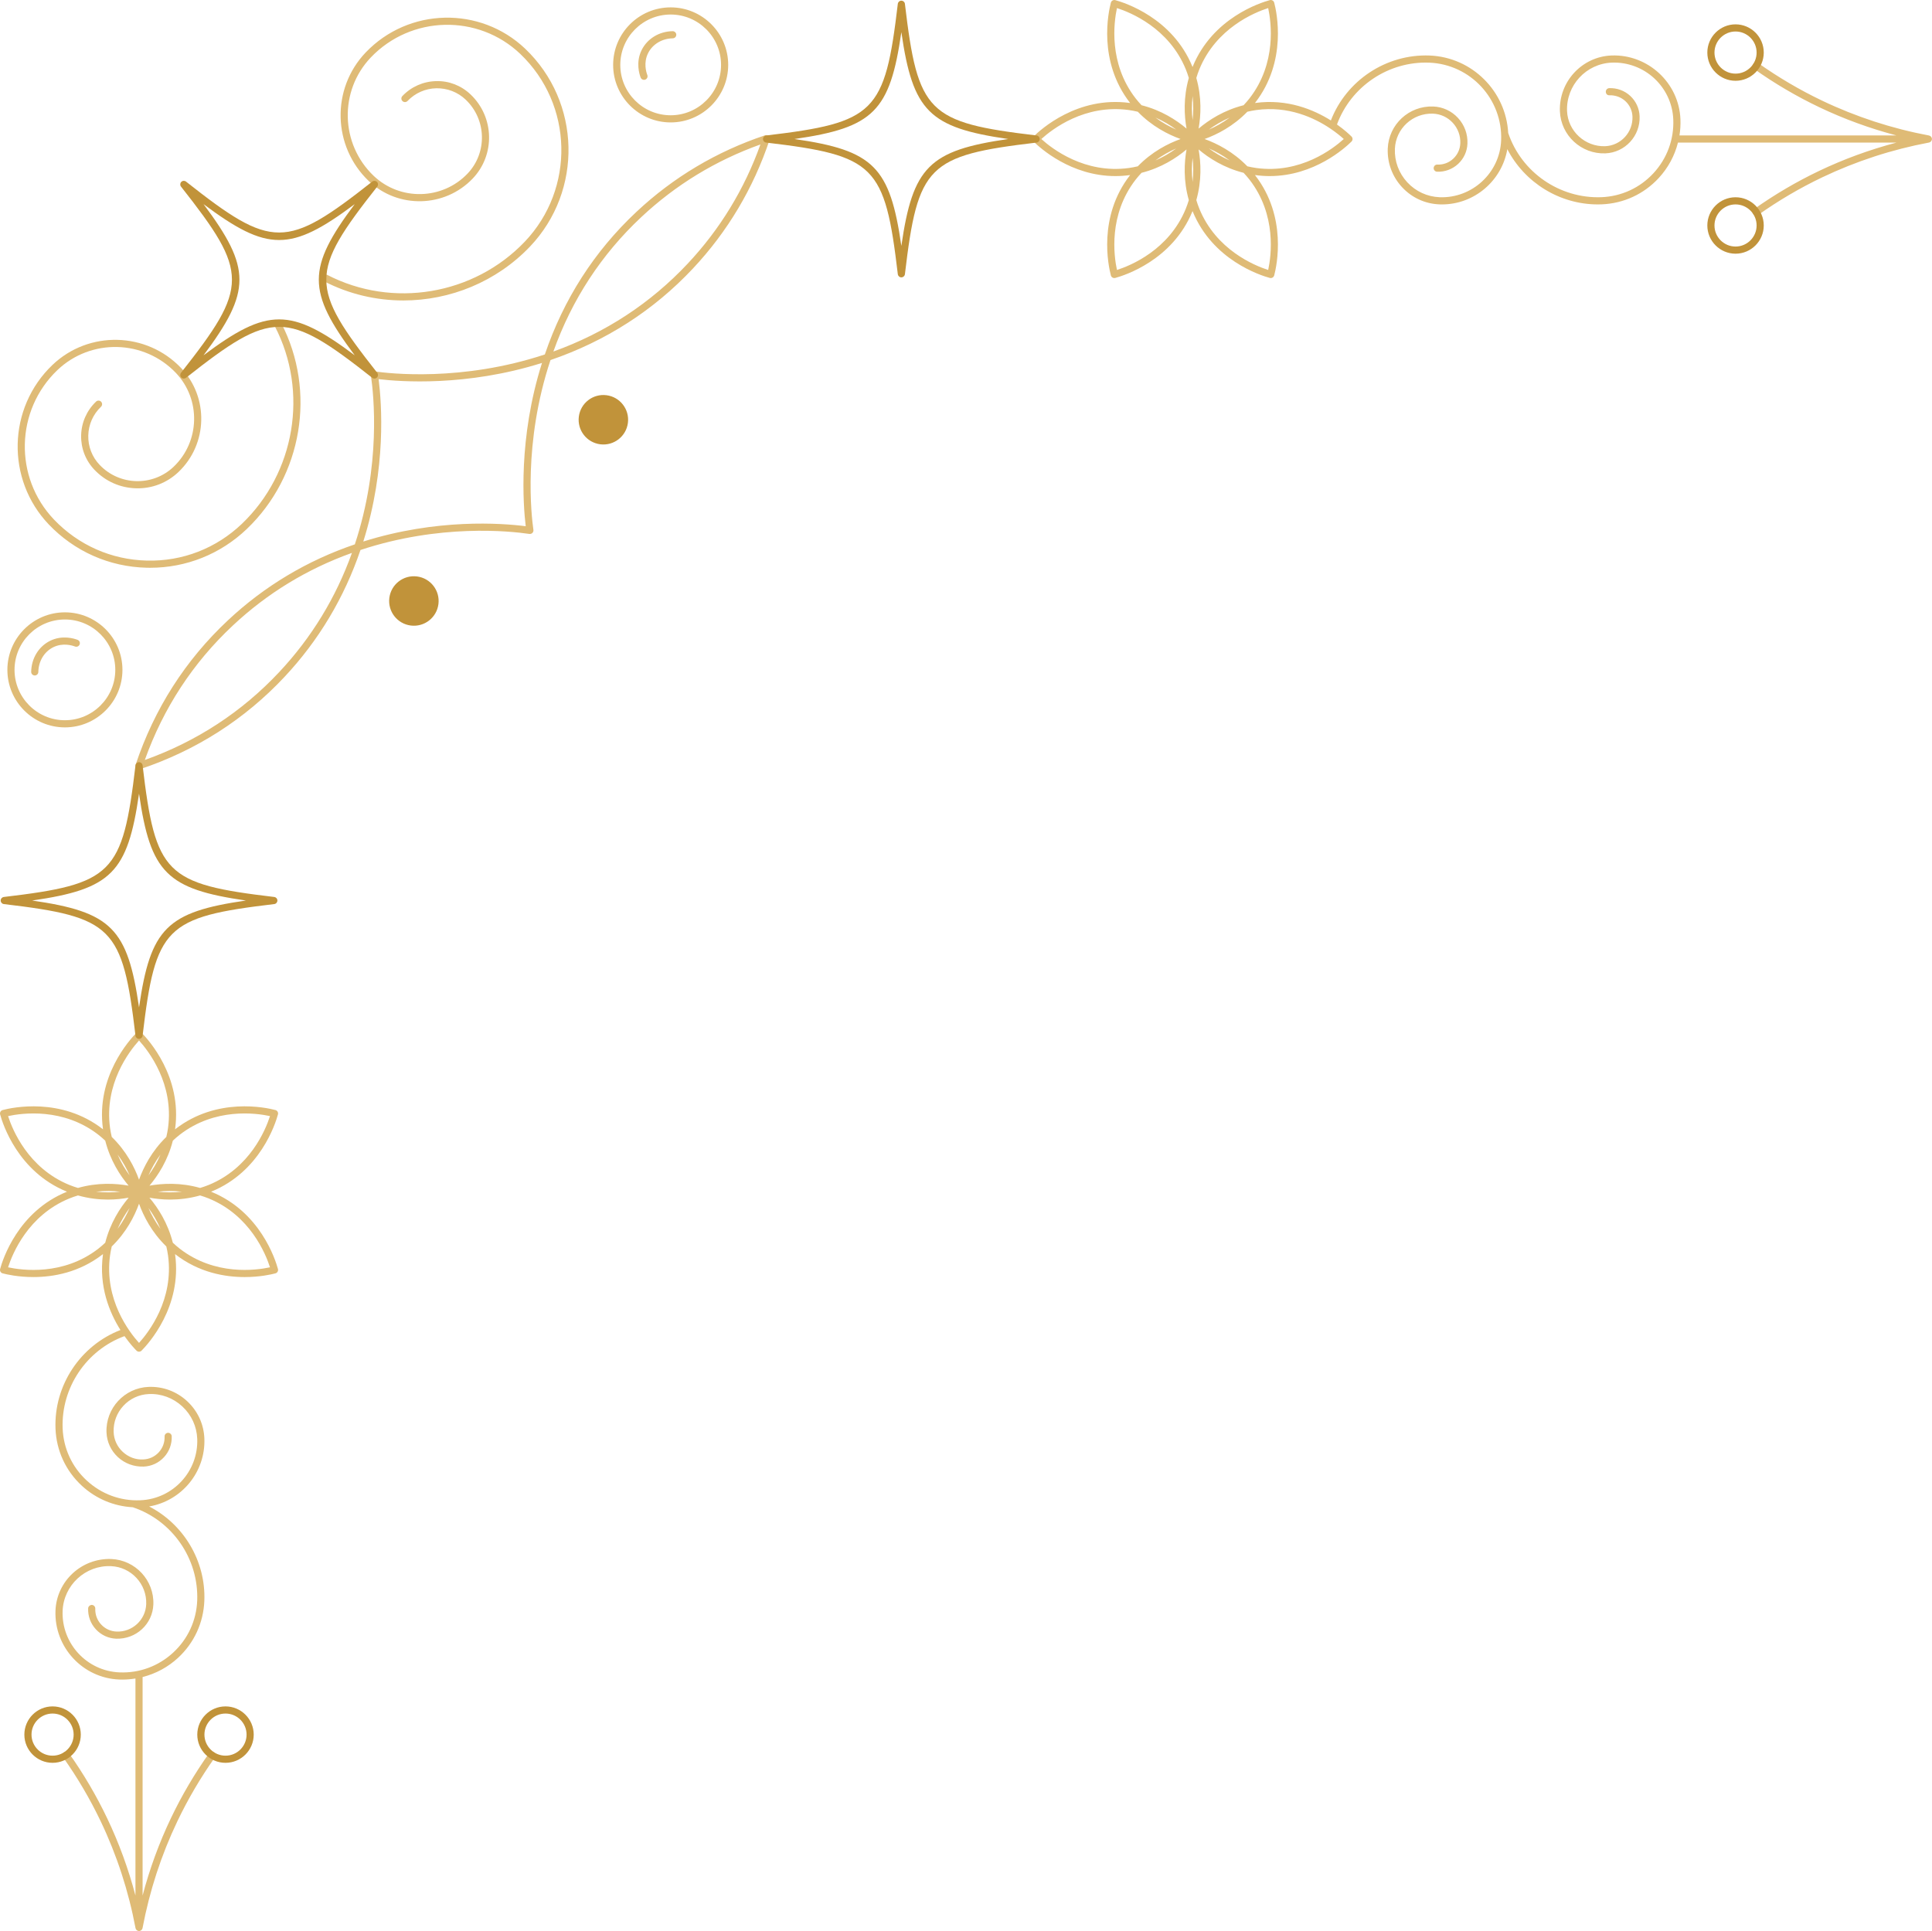 <?xml version="1.0" encoding="UTF-8" standalone="no"?><svg xmlns="http://www.w3.org/2000/svg" xmlns:xlink="http://www.w3.org/1999/xlink" fill="#000000" height="500" preserveAspectRatio="xMidYMid meet" version="1" viewBox="-0.0 -0.0 500.2 500.0" width="500.2" zoomAndPan="magnify"><g id="change1_1"><path d="M198.076,35.031c-12.548,4.198-23.761,10.875-33.324,19.846c-10.877,10.188-18.837,22.606-23.69,36.901 c-21.511,7.129-40.399,4.92-43.987,4.399c-0.284-0.036-0.581,0.055-0.788,0.262c-0.207,0.207-0.303,0.5-0.26,0.789 c0.751,5.076,2.646,23.154-4.159,43.724c-12.363,4.206-23.424,10.82-32.871,19.681c-10.99,10.295-19.024,22.862-23.877,37.354 c-0.111,0.332-0.025,0.699,0.223,0.948c0.176,0.176,0.413,0.271,0.654,0.271c0.098,0,0.198-0.015,0.294-0.048 c14.494-4.854,27.062-12.887,37.355-23.875c8.862-9.449,15.475-20.51,19.681-32.872c20.571-6.806,38.646-4.909,43.723-4.159 c0.287,0.038,0.582-0.053,0.789-0.26c0.207-0.206,0.304-0.499,0.262-0.788c-0.52-3.59-2.725-22.493,4.419-43.97 c14.298-4.899,26.709-12.866,36.882-23.707c8.972-9.566,15.648-20.777,19.846-33.325c0.111-0.332,0.025-0.7-0.223-0.948 C198.777,35.007,198.41,34.92,198.076,35.031z M72.296,174.017c-9.655,10.307-21.356,17.96-34.802,22.767 c4.806-13.444,12.46-25.145,22.768-34.801c0,0,0,0,0.001,0c8.911-8.359,19.283-14.684,30.855-18.821 C86.981,154.731,80.655,165.104,72.296,174.017z M136.111,136.255c-6.297-0.802-23.031-2.026-42.054,3.967 c5.993-19.023,4.769-35.758,3.967-42.054c5.513,0.665,22.739,1.981,42.303-4.198C134.136,113.504,135.447,130.74,136.111,136.255z M178.052,68.26c-9.644,10.279-21.338,17.93-34.782,22.764c4.791-13.439,12.437-25.138,22.748-34.797c0,0,0,0,0.001,0 c8.911-8.359,19.283-14.684,30.855-18.821C192.737,48.975,186.411,59.348,178.052,68.26z M71.963,288.564 c0.065-0.238,0.032-0.491-0.091-0.706c-0.124-0.213-0.327-0.369-0.566-0.432c-2.434-0.643-15.124-3.423-25.903,4.928 c-0.032,0.025-0.057,0.052-0.088,0.077c0.006-0.04,0.017-0.075,0.022-0.116c1.841-13.503-6.91-23.108-8.683-24.896 c-0.347-0.351-0.967-0.351-1.314,0c-1.774,1.788-10.525,11.392-8.683,24.896c0.005,0.04,0.016,0.074,0.022,0.114 c-0.031-0.024-0.056-0.051-0.087-0.076c-10.782-8.352-23.471-5.571-25.903-4.928c-0.239,0.063-0.442,0.219-0.566,0.432 c-0.123,0.213-0.156,0.467-0.091,0.706c0.66,2.429,4.592,14.806,17.219,19.968c0.036,0.015,0.07,0.022,0.105,0.037 c-0.035,0.014-0.07,0.025-0.105,0.039c-12.627,5.162-16.56,17.54-17.22,19.969c-0.065,0.239-0.032,0.492,0.091,0.706 c0.124,0.214,0.327,0.37,0.566,0.432c1.056,0.278,4.04,0.958,7.961,0.958c5.121,0,11.838-1.159,17.941-5.887 c0.032-0.024,0.056-0.051,0.087-0.076c-0.006,0.04-0.017,0.075-0.022,0.115c-1.131,8.303,1.738,15.118,4.529,19.561 c-10.371,4.009-17.24,14.329-16.814,25.539c0.222,5.668,2.636,10.912,6.798,14.763c3.663,3.39,8.299,5.323,13.221,5.592 c0.004,0.001,0.006,0.004,0.01,0.006c10.219,3.421,17.07,13.344,16.659,24.134c-0.202,5.175-2.406,9.962-6.205,13.476 c-3.799,3.518-8.724,5.354-13.913,5.139c-8.44-0.336-15.046-7.474-14.728-15.91c0.259-6.653,5.893-11.89,12.538-11.595 c5.22,0.217,9.305,4.637,9.106,9.848c-0.16,4.067-3.608,7.26-7.676,7.089c-1.536-0.058-2.953-0.707-3.992-1.83 c-1.038-1.12-1.577-2.58-1.52-4.109c0.02-0.511-0.379-0.941-0.889-0.961c-0.449-0.005-0.94,0.379-0.959,0.889 c-0.078,2.024,0.637,3.955,2.01,5.439c1.375,1.485,3.251,2.345,5.279,2.423c5.138,0.139,9.397-3.78,9.596-8.867 c0.239-6.229-4.641-11.508-10.88-11.77c-7.683-0.28-14.162,5.703-14.461,13.375c-0.358,9.454,7.044,17.453,16.503,17.831 c0.285,0.011,0.567,0.016,0.851,0.016c1.134,0,2.251-0.108,3.352-0.283v56.199c-1.819-6.9-4.267-13.612-7.332-20.031 c-2.796-5.858-6.126-11.523-9.894-16.832c-0.296-0.417-0.873-0.511-1.29-0.22c-0.417,0.296-0.514,0.875-0.219,1.29 c3.707,5.224,6.982,10.797,9.733,16.561c4.181,8.758,7.215,18.066,9.018,27.663c0.001,0.004,0.004,0.007,0.004,0.012 c0.007,0.034,0.025,0.063,0.035,0.095c0.015,0.048,0.03,0.093,0.053,0.136c0.014,0.029,0.026,0.058,0.043,0.084 c0.02,0.031,0.047,0.055,0.07,0.083c0.028,0.034,0.053,0.068,0.086,0.098c0.024,0.022,0.048,0.041,0.074,0.06 c0.034,0.025,0.07,0.042,0.108,0.062c0.034,0.018,0.063,0.042,0.099,0.056c0.034,0.013,0.07,0.018,0.106,0.027 c0.022,0.006,0.038,0.02,0.06,0.024c0.056,0.011,0.112,0.016,0.168,0.016c0.001,0,0.001,0,0.002,0c0,0,0,0,0.001,0c0,0,0,0,0,0 s0,0,0,0c0,0,0,0,0.001,0c0.001,0,0.001,0,0.002,0c0.056,0,0.111-0.005,0.168-0.016c0.022-0.004,0.039-0.019,0.06-0.024 c0.036-0.009,0.072-0.014,0.106-0.027c0.036-0.014,0.065-0.037,0.098-0.055c0.037-0.02,0.074-0.037,0.108-0.062 c0.026-0.019,0.051-0.039,0.075-0.061c0.032-0.029,0.057-0.063,0.085-0.097c0.023-0.028,0.051-0.052,0.07-0.083 c0.018-0.027,0.029-0.057,0.044-0.087c0.022-0.043,0.036-0.087,0.051-0.134c0.011-0.032,0.028-0.061,0.035-0.095 c0.001-0.004,0.004-0.007,0.005-0.012c1.804-9.602,4.838-18.91,9.018-27.664c2.749-5.761,6.023-11.331,9.733-16.561 c0.295-0.416,0.198-0.994-0.219-1.29c-0.417-0.291-0.996-0.197-1.29,0.22c-3.771,5.314-7.1,10.977-9.894,16.832 c-3.063,6.417-5.511,13.13-7.332,20.033v-56.581c3.395-0.858,6.547-2.537,9.189-4.982c4.161-3.851,6.576-9.094,6.797-14.765 c0.392-10.274-5.347-19.81-14.296-24.418c8.376-1.425,14.632-8.881,14.304-17.586c-0.145-3.711-1.728-7.147-4.459-9.674 c-2.733-2.53-6.277-3.849-10.005-3.699c-6.236,0.26-11.115,5.54-10.877,11.77c0.096,2.465,1.147,4.745,2.962,6.418 c1.812,1.675,4.169,2.515,6.632,2.447c2.029-0.078,3.905-0.938,5.281-2.423c1.373-1.482,2.087-3.413,2.01-5.435 c-0.019-0.51-0.475-0.909-0.959-0.891c-0.51,0.02-0.909,0.45-0.889,0.959c0.058,1.53-0.482,2.989-1.52,4.109 c-1.04,1.124-2.457,1.773-3.994,1.83c-1.971,0.119-3.855-0.614-5.306-1.955c-1.45-1.339-2.291-3.162-2.368-5.132 c-0.199-5.213,3.885-9.631,9.103-9.848c3.226-0.145,6.304,1.012,8.674,3.206c2.368,2.192,3.741,5.172,3.867,8.388 c0.318,8.437-6.288,15.574-14.727,15.912c-5.186,0.222-10.114-1.621-13.914-5.139c-3.799-3.515-6.003-8.301-6.206-13.474 c-0.401-10.559,6.158-20.272,16.014-23.89c1.354,1.913,2.561,3.207,3.106,3.757c0.173,0.175,0.41,0.274,0.657,0.274 s0.483-0.098,0.657-0.274c1.774-1.787,10.526-11.386,8.683-24.896c-0.006-0.04-0.017-0.076-0.022-0.116 c0.032,0.025,0.057,0.052,0.088,0.077c6.102,4.728,12.82,5.887,17.941,5.887c3.92,0,6.905-0.679,7.961-0.958 c0.239-0.062,0.442-0.218,0.566-0.432c0.123-0.213,0.156-0.468,0.091-0.706c-0.661-2.429-4.601-14.811-17.22-19.969 c-0.035-0.014-0.07-0.025-0.105-0.039c0.035-0.014,0.07-0.022,0.105-0.036C67.361,303.374,71.301,290.993,71.963,288.564z M28.491,292.067c-1.557-11.414,4.992-19.875,7.506-22.649c2.514,2.775,9.063,11.237,7.506,22.649 c-0.11,0.804-0.267,1.57-0.44,2.321c-3.795,3.687-5.897,7.842-7.066,11.071c-1.168-3.229-3.27-7.384-7.066-11.073 C28.758,293.636,28.601,292.87,28.491,292.067z M41.556,298.942c-0.921,2.114-2.023,3.919-3.124,5.411 C39.175,302.653,40.187,300.796,41.556,298.942z M33.564,304.354c-1.102-1.493-2.204-3.299-3.125-5.414 C31.809,300.796,32.821,302.653,33.564,304.354z M17.952,306.819C7.28,302.456,3.233,292.556,2.091,288.994 c3.655-0.792,14.254-2.237,23.368,4.823c0.641,0.497,1.225,1.016,1.789,1.541c1.295,5.126,3.838,9.022,6.049,11.648 c-3.379-0.6-8.036-0.849-13.115,0.592C19.445,307.372,18.703,307.125,17.952,306.819z M31.13,308.569 c-1.844,0.208-3.96,0.26-6.253,0C27.17,308.31,29.285,308.362,31.13,308.569z M25.459,323.322 c-9.108,7.056-19.708,5.614-23.368,4.825c1.143-3.563,5.19-13.463,15.862-17.826c0.753-0.308,1.497-0.556,2.236-0.782 c2.759,0.781,5.396,1.071,7.77,1.071c2.01,0,3.799-0.212,5.348-0.489c-2.214,2.627-4.763,6.526-6.06,11.659 C26.685,322.306,26.1,322.825,25.459,323.322z M33.562,312.789c-0.742,1.699-1.753,3.555-3.123,5.409 C31.359,316.085,32.461,314.281,33.562,312.789z M43.503,325.072c1.558,11.42-4.992,19.877-7.506,22.649 c-2.513-2.772-9.064-11.228-7.506-22.649c0.11-0.804,0.267-1.57,0.44-2.321c3.797-3.688,5.898-7.843,7.066-11.072 c1.168,3.23,3.27,7.384,7.065,11.071C43.236,323.502,43.394,324.269,43.503,325.072z M38.434,312.79 c1.1,1.492,2.201,3.294,3.121,5.406C40.187,316.344,39.176,314.489,38.434,312.79z M54.043,310.321 c10.664,4.359,14.716,14.261,15.861,17.826c-3.659,0.79-14.263,2.229-23.368-4.824c-0.641-0.497-1.226-1.016-1.79-1.542 c-1.297-5.134-3.845-9.033-6.059-11.659c1.549,0.277,3.338,0.488,5.348,0.488c2.374,0,5.012-0.29,7.771-1.071 C52.546,309.764,53.29,310.013,54.043,310.321z M40.866,308.569c1.844-0.208,3.959-0.26,6.251,0 C44.824,308.829,42.71,308.777,40.866,308.569z M38.699,307.006c2.211-2.625,4.753-6.52,6.048-11.647 c0.563-0.526,1.149-1.045,1.79-1.542c9.112-7.06,19.711-5.617,23.368-4.824c-1.145,3.563-5.197,13.465-15.861,17.825 c-0.751,0.307-1.493,0.554-2.23,0.779C46.733,306.158,42.078,306.406,38.699,307.006z M12.616,135.784 c-11.094-11.658-10.658-30.183,0.969-41.296c9.397-8.959,24.333-8.602,33.295,0.796c7.215,7.609,6.924,19.68-0.648,26.912 c-2.975,2.835-6.864,4.356-10.987,4.24c-4.109-0.101-7.934-1.795-10.77-4.77c-2.315-2.422-3.547-5.594-3.469-8.933 c0.077-3.334,1.45-6.44,3.865-8.747c0.37-0.354,0.956-0.341,1.307,0.03c0.353,0.37,0.34,0.955-0.03,1.307 c-2.057,1.967-3.227,4.613-3.293,7.453c-0.066,2.844,0.985,5.547,2.958,7.613c5.156,5.405,13.743,5.615,19.142,0.469 c6.837-6.529,7.099-17.429,0.585-24.297c-8.258-8.658-22.02-8.988-30.676-0.734c-10.891,10.409-11.298,27.762-0.907,38.681 c6.341,6.651,14.893,10.433,24.08,10.649c9.189,0.233,17.911-3.159,24.565-9.501c13.805-13.187,17.33-34.215,8.571-51.134 c-0.235-0.454-0.058-1.012,0.396-1.247c0.454-0.239,1.012-0.058,1.247,0.396c9.134,17.645,5.46,39.572-8.936,53.323 c-6.8,6.483-15.653,10.023-25.011,10.023c-0.291,0-0.583-0.004-0.875-0.01C28.31,146.78,19.298,142.793,12.616,135.784z M16.806,188.344c8.213,0,14.894-6.682,14.894-14.895c0-8.213-6.681-14.895-14.894-14.895s-14.895,6.682-14.895,14.895 C1.911,181.662,8.593,188.344,16.806,188.344z M16.806,160.405c7.193,0,13.043,5.852,13.043,13.044 c0,7.193-5.851,13.044-13.043,13.044s-13.044-5.852-13.044-13.044C3.761,166.257,9.613,160.405,16.806,160.405z M8.074,173.962 c0.056-3.48,1.925-6.554,4.88-8.024c3.159-1.572,6.257-0.597,7.13-0.262c0.477,0.183,0.716,0.718,0.532,1.195 c-0.185,0.476-0.72,0.712-1.195,0.532c-0.697-0.267-3.159-1.044-5.643,0.192c-2.332,1.16-3.809,3.611-3.853,6.396 c-0.008,0.506-0.421,0.911-0.925,0.911c-0.005,0-0.01,0-0.014,0C8.474,174.894,8.066,174.473,8.074,173.962z M500.133,36.273 c0.01-0.032,0.028-0.059,0.034-0.092c0.001-0.005,0.004-0.008,0.005-0.013c0.005-0.029-0.004-0.056-0.001-0.084 c0.003-0.03,0.018-0.056,0.018-0.087s-0.015-0.057-0.018-0.087c-0.003-0.029,0.007-0.055,0.001-0.084 c-0.001-0.005-0.004-0.008-0.005-0.012c-0.007-0.033-0.024-0.061-0.034-0.092c-0.018-0.058-0.041-0.11-0.07-0.163 c-0.014-0.025-0.018-0.054-0.034-0.077c-0.017-0.025-0.042-0.041-0.061-0.064c-0.04-0.048-0.082-0.089-0.13-0.129 c-0.043-0.035-0.088-0.066-0.138-0.093c-0.055-0.03-0.112-0.052-0.173-0.071c-0.027-0.008-0.05-0.024-0.077-0.03 c-0.006-0.001-0.01-0.006-0.016-0.007c-9.597-1.802-18.904-4.836-27.663-9.018c-5.764-2.751-11.337-6.026-16.561-9.733 c-0.414-0.294-0.992-0.198-1.29,0.219c-0.295,0.417-0.197,0.995,0.22,1.29c5.309,3.768,10.974,7.098,16.832,9.894 c6.42,3.065,13.131,5.512,20.031,7.332h-56.18c0.219-1.375,0.304-2.781,0.248-4.204c-0.379-9.459-8.455-16.849-17.833-16.502 c-7.671,0.299-13.67,6.786-13.373,14.464c0.26,6.236,5.531,11.108,11.77,10.877c5.087-0.199,9.065-4.504,8.867-9.595 c-0.078-2.029-0.938-3.905-2.423-5.28c-1.484-1.374-3.424-2.073-5.439-2.01c-0.51,0.019-0.907,0.449-0.889,0.959 c0.022,0.51,0.367,0.931,0.961,0.889c1.491-0.042,2.991,0.481,4.109,1.52c1.124,1.039,1.773,2.457,1.83,3.993 c0.159,4.073-3.021,7.515-7.089,7.675c-5.162,0.173-9.629-3.887-9.848-9.103c-0.258-6.655,4.944-12.281,11.593-12.54 c8.451-0.31,15.574,6.287,15.912,14.727c0.204,5.172-1.621,10.114-5.139,13.914c-3.514,3.799-8.301,6.003-13.474,6.205 c-10.786,0.4-20.698-6.429-24.126-16.635c-0.586-10.806-9.34-19.621-20.372-20.052c-11.213-0.415-21.528,6.444-25.538,16.814 c-4.442-2.789-11.255-5.656-19.56-4.529c-0.04,0.005-0.074,0.016-0.114,0.022c0.024-0.031,0.051-0.056,0.076-0.087 c8.357-10.79,5.571-23.471,4.928-25.904c-0.063-0.239-0.219-0.442-0.432-0.565c-0.215-0.124-0.466-0.155-0.705-0.091 c-2.429,0.66-14.806,4.592-19.969,17.22c-0.014,0.034-0.024,0.067-0.038,0.101c-0.014-0.034-0.024-0.067-0.038-0.101 c-5.162-12.628-17.54-16.56-19.969-17.22c-0.235-0.063-0.493-0.032-0.705,0.091c-0.213,0.124-0.369,0.327-0.432,0.566 c-0.641,2.435-3.419,15.128,4.928,25.903c0.024,0.031,0.051,0.056,0.076,0.087c-0.039-0.006-0.074-0.017-0.114-0.022 c-13.529-1.842-23.111,6.91-24.896,8.683c-0.175,0.174-0.273,0.41-0.273,0.657s0.098,0.482,0.273,0.657 c1.617,1.605,9.638,8.936,21.177,8.936c1.202,0,2.443-0.08,3.719-0.253c0.04-0.005,0.075-0.017,0.115-0.022 c-0.025,0.032-0.052,0.056-0.077,0.088c-8.345,10.772-5.569,23.467-4.928,25.903c0.063,0.239,0.219,0.442,0.432,0.566 c0.141,0.081,0.302,0.124,0.463,0.124c0.081,0,0.163-0.011,0.244-0.033c2.429-0.661,14.808-4.601,19.967-17.22 c0.014-0.034,0.024-0.067,0.038-0.101c0.014,0.034,0.024,0.067,0.038,0.101c5.159,12.619,17.538,16.559,19.967,17.22 c0.081,0.022,0.163,0.033,0.244,0.033c0.161,0,0.32-0.042,0.463-0.124c0.213-0.123,0.369-0.326,0.432-0.565 c0.643-2.433,3.43-15.116-4.928-25.904c-0.025-0.032-0.052-0.057-0.077-0.088c0.04,0.006,0.075,0.017,0.115,0.022 c1.276,0.173,2.515,0.253,3.719,0.253c11.537,0,19.56-7.331,21.177-8.936c0.175-0.174,0.273-0.41,0.273-0.657 s-0.098-0.482-0.273-0.657c-0.549-0.545-1.843-1.752-3.756-3.105c3.617-9.856,13.332-16.422,23.887-16.014 c10.681,0.418,19.033,9.444,18.615,20.119c-0.336,8.441-7.535,15.037-15.91,14.728c-3.218-0.126-6.198-1.499-8.39-3.867 c-2.194-2.371-3.332-5.451-3.206-8.672c0.217-5.218,4.591-9.284,9.848-9.104c1.97,0.077,3.793,0.918,5.132,2.368 c1.339,1.45,2.033,3.334,1.955,5.307c-0.058,1.536-0.707,2.953-1.83,3.993c-1.118,1.038-2.544,1.585-4.109,1.52 c-0.513-0.027-0.94,0.379-0.959,0.889c-0.018,0.51,0.379,0.941,0.891,0.959c1.982,0.08,3.952-0.636,5.435-2.01 c1.485-1.376,2.345-3.252,2.423-5.28c0.096-2.465-0.772-4.821-2.447-6.633c-1.673-1.814-3.954-2.866-6.418-2.962 c-6.283-0.226-11.512,4.642-11.77,10.879c-0.145,3.718,1.169,7.27,3.699,10.003c2.528,2.73,5.963,4.314,9.676,4.459 c0.219,0.008,0.437,0.013,0.654,0.013c8.42-0.001,15.537-6.149,16.929-14.311c4.46,8.659,13.537,14.31,23.431,14.31 c0.329,0,0.66-0.006,0.99-0.019c5.668-0.221,10.912-2.635,14.763-6.797c2.446-2.643,4.138-5.793,4.995-9.189h56.568 c-6.903,1.82-13.615,4.268-20.033,7.332c-5.855,2.794-11.518,6.123-16.832,9.894c-0.417,0.295-0.515,0.873-0.22,1.29 c0.181,0.254,0.466,0.389,0.755,0.389c0.186,0,0.372-0.055,0.535-0.171c5.229-3.71,10.8-6.984,16.561-9.733 c8.755-4.179,18.062-7.213,27.664-9.018c0.022-0.004,0.039-0.019,0.06-0.024c0.036-0.009,0.072-0.014,0.106-0.028 c0.035-0.014,0.064-0.037,0.097-0.055c0.037-0.02,0.074-0.037,0.107-0.062c0.027-0.02,0.052-0.04,0.076-0.062 c0.032-0.03,0.057-0.064,0.085-0.097c0.023-0.028,0.05-0.051,0.069-0.081c0.018-0.028,0.03-0.058,0.045-0.088 C500.104,36.365,500.118,36.32,500.133,36.273z M310.51,17.952c4.364-10.673,14.264-14.719,17.826-15.861 c0.793,3.655,2.241,14.249-4.825,23.368c-0.496,0.641-1.015,1.225-1.541,1.789c-5.127,1.295-9.023,3.839-11.649,6.051 c0.6-3.38,0.849-8.037-0.59-13.116C309.956,19.445,310.203,18.703,310.51,17.952z M308.759,47.11c-0.258-2.285-0.206-4.394,0-6.234 C308.965,42.716,309.017,44.825,308.759,47.11z M308.759,24.885c0.258,2.285,0.206,4.394,0,6.234 C308.552,29.278,308.501,27.17,308.759,24.885z M318.388,30.438c-1.855,1.371-3.712,2.383-5.413,3.125 C314.468,32.462,316.273,31.359,318.388,30.438z M294.007,25.459c-7.054-9.107-5.614-19.709-4.823-23.368 c3.561,1.142,13.462,5.19,17.824,15.861c0.307,0.751,0.554,1.493,0.779,2.23c-1.439,5.079-1.19,9.737-0.59,13.116 c-2.627-2.212-6.523-4.756-11.649-6.051C295.022,26.684,294.503,26.1,294.007,25.459z M304.542,33.563 c-1.7-0.742-3.557-1.754-5.412-3.125C301.244,31.359,303.049,32.462,304.542,33.563z M292.256,43.503 c-11.413,1.559-19.878-4.992-22.648-7.506c2.768-2.514,11.212-9.075,22.648-7.506c0.803,0.109,1.569,0.267,2.32,0.44 c3.688,3.796,7.843,5.898,11.072,7.066c-3.229,1.168-7.383,3.269-11.071,7.066C293.826,43.236,293.059,43.394,292.256,43.503z M304.542,38.431c-1.493,1.101-3.298,2.203-5.412,3.124C300.985,40.185,302.842,39.173,304.542,38.431z M307.008,54.043 c-4.36,10.664-14.26,14.716-17.824,15.861c-0.791-3.659-2.232-14.262,4.823-23.368c0.497-0.641,1.016-1.226,1.542-1.79 c5.127-1.295,9.022-3.838,11.648-6.049c-0.6,3.38-0.849,8.036,0.59,13.115C307.562,52.55,307.315,53.292,307.008,54.043z M323.511,46.536c7.063,9.118,5.618,19.713,4.825,23.368c-3.563-1.145-13.465-5.197-17.826-15.861 c-0.307-0.751-0.554-1.493-0.779-2.231c1.439-5.079,1.19-9.736,0.59-13.115c2.626,2.211,6.521,4.754,11.648,6.049 C322.495,45.31,323.014,45.895,323.511,46.536z M312.975,38.431c1.7,0.742,3.557,1.754,5.412,3.124 C316.273,40.634,314.468,39.532,312.975,38.431z M325.262,43.503c-0.804-0.11-1.57-0.267-2.321-0.44 c-3.688-3.796-7.842-5.898-11.071-7.066c3.229-1.168,7.383-3.27,11.072-7.066c0.751-0.173,1.516-0.331,2.32-0.44 c8.313-1.141,15.032,2.014,19.152,4.788c0.005,0.005,0.012,0.007,0.018,0.012c1.539,1.038,2.725,2.023,3.478,2.706 C345.14,38.511,336.694,45.065,325.262,43.503z M83.464,71.567c0.235-0.451,0.79-0.632,1.247-0.396 c16.918,8.757,37.948,5.235,51.135-8.57c13.093-13.736,12.578-35.56-1.15-48.647c-10.919-10.39-28.272-9.984-38.681,0.91 C87.76,23.52,88.09,37.282,96.751,45.54c6.867,6.512,17.769,6.25,24.295-0.586c5.148-5.401,4.938-13.988-0.469-19.141 c-2.064-1.973-4.751-2.994-7.613-2.959c-2.84,0.066-5.486,1.236-7.453,3.293c-0.351,0.37-0.938,0.385-1.307,0.03 c-0.37-0.352-0.383-0.938-0.03-1.307c2.307-2.415,5.414-3.788,8.747-3.865c3.333-0.1,6.51,1.155,8.933,3.47 c6.145,5.856,6.382,15.617,0.53,21.756c-7.233,7.572-19.305,7.864-26.91,0.651c-9.4-8.964-9.758-23.901-0.799-33.296 c11.112-11.626,29.639-12.063,41.296-0.971c14.467,13.792,15.01,36.789,1.212,51.264c-8.697,9.103-20.664,13.92-32.749,13.921 c-7.025,0-14.088-1.627-20.575-4.985C83.406,72.579,83.229,72.02,83.464,71.567z M173.638,31.699 c8.213,0,14.895-6.681,14.895-14.894s-6.682-14.895-14.895-14.895s-14.895,6.682-14.895,14.895S165.426,31.699,173.638,31.699z M173.638,3.761c7.193,0,13.044,5.852,13.044,13.044s-5.852,13.043-13.044,13.043c-7.193,0-13.044-5.851-13.044-13.043 S166.446,3.761,173.638,3.761z M165.866,20.084c-0.335-0.874-1.309-3.97,0.262-7.13c1.468-2.954,4.543-4.824,8.024-4.88 c0.499-0.001,0.931,0.4,0.94,0.911c0.008,0.51-0.399,0.931-0.911,0.94c-2.785,0.044-5.237,1.521-6.396,3.853 c-1.235,2.485-0.459,4.947-0.192,5.643c0.183,0.477-0.055,1.012-0.532,1.195c-0.109,0.042-0.221,0.061-0.332,0.061 C166.358,20.678,166.008,20.452,165.866,20.084z" fill="#dfbb76"/></g><g id="change2_1"><path d="M97.594,47.095c-0.332-0.332-0.858-0.36-1.227-0.072c-22.3,17.58-25.904,17.58-48.204,0 c-0.369-0.29-0.896-0.261-1.227,0.072c-0.332,0.332-0.362,0.858-0.072,1.227c17.581,22.3,17.581,25.904,0,48.204 c-0.29,0.369-0.259,0.895,0.072,1.227c0.332,0.333,0.86,0.363,1.227,0.072c22.3-17.58,25.904-17.58,48.204,0 c0.169,0.133,0.371,0.199,0.573,0.199c0.238,0,0.474-0.091,0.654-0.271c0.332-0.332,0.362-0.858,0.072-1.227 c-17.58-22.301-17.58-25.904,0-48.204C97.956,47.954,97.925,47.427,97.594,47.095z M91.834,91.994 C83.548,85.798,77.906,82.7,72.265,82.7c-5.641,0-11.283,3.098-19.569,9.294c12.392-16.573,12.392-22.566,0-39.139 c16.573,12.39,22.567,12.39,39.139,0C79.444,69.427,79.444,75.421,91.834,91.994z M71.002,232.257 c-28.199-3.337-30.747-5.885-34.085-34.085c-0.055-0.466-0.45-0.817-0.919-0.817c-0.469,0-0.864,0.351-0.919,0.817 c-3.337,28.2-5.885,30.748-34.085,34.085c-0.466,0.055-0.817,0.45-0.817,0.919s0.351,0.864,0.817,0.919 c28.199,3.337,30.747,5.885,34.085,34.085c0.055,0.466,0.45,0.817,0.919,0.817c0.469,0,0.864-0.351,0.919-0.817 c3.338-28.199,5.886-30.748,34.085-34.085c0.466-0.055,0.817-0.45,0.817-0.919S71.468,232.313,71.002,232.257z M35.997,260.852 c-2.956-20.481-7.193-24.719-27.674-27.675c20.481-2.956,24.718-7.194,27.674-27.675c2.957,20.481,7.194,24.719,27.675,27.675 C43.192,236.132,38.954,240.371,35.997,260.852z M58.383,441.843c-4.028,0-7.305,3.278-7.305,7.306c0,4.028,3.277,7.304,7.305,7.304 c4.029,0,7.306-3.276,7.306-7.304C65.688,445.121,62.411,441.843,58.383,441.843z M58.383,454.602c-3.008,0-5.454-2.447-5.454-5.453 c0-3.009,2.447-5.455,5.454-5.455c3.008,0,5.455,2.447,5.455,5.455C63.838,452.155,61.39,454.602,58.383,454.602z M13.612,441.843 c-4.028,0-7.305,3.278-7.305,7.306c0,4.028,3.277,7.304,7.305,7.304s7.305-3.276,7.305-7.304 C20.916,445.121,17.64,441.843,13.612,441.843z M13.612,454.602c-3.008,0-5.454-2.447-5.454-5.453c0-3.009,2.447-5.455,5.454-5.455 s5.454,2.447,5.454,5.455C19.066,452.155,16.619,454.602,13.612,454.602z M268.37,35.078c-28.2-3.337-30.748-5.885-34.085-34.085 c-0.055-0.466-0.45-0.817-0.919-0.817s-0.864,0.351-0.919,0.817c-3.338,28.199-5.886,30.748-34.085,34.085 c-0.466,0.055-0.817,0.45-0.817,0.919s0.351,0.864,0.817,0.919c28.199,3.337,30.747,5.885,34.085,34.085 c0.055,0.466,0.45,0.817,0.919,0.817s0.864-0.351,0.919-0.817c3.337-28.2,5.885-30.749,34.085-34.085 c0.466-0.055,0.817-0.45,0.817-0.919S268.836,35.133,268.37,35.078z M233.365,63.672c-2.957-20.481-7.194-24.719-27.675-27.675 c20.481-2.956,24.718-7.194,27.675-27.675c2.956,20.481,7.193,24.719,27.675,27.675C240.559,38.953,236.321,43.191,233.365,63.672z M449.336,51.078c-4.028,0-7.304,3.277-7.304,7.305c0,4.029,3.276,7.306,7.304,7.306c4.028,0,7.306-3.277,7.306-7.306 C456.641,54.355,453.364,51.078,449.336,51.078z M449.336,63.838c-3.007,0-5.453-2.448-5.453-5.455c0-3.008,2.447-5.454,5.453-5.454 c3.009,0,5.455,2.447,5.455,5.454C454.791,61.39,452.345,63.838,449.336,63.838z M449.336,20.916c4.028,0,7.306-3.277,7.306-7.305 c0-4.029-3.278-7.306-7.306-7.306c-4.028,0-7.304,3.277-7.304,7.306C442.032,17.639,445.308,20.916,449.336,20.916z M449.336,8.156 c3.009,0,5.455,2.448,5.455,5.455s-2.447,5.454-5.455,5.454c-3.007,0-5.453-2.447-5.453-5.454S446.329,8.156,449.336,8.156z M162.57,109.491c-0.443,3.51-3.647,5.995-7.157,5.552c-3.51-0.443-5.995-3.647-5.552-7.157c0.443-3.51,3.647-5.995,7.157-5.552 C160.527,102.778,163.013,105.982,162.57,109.491z M113.511,156.419c-0.443,3.51-3.647,5.995-7.157,5.552 c-3.51-0.443-5.995-3.647-5.552-7.157s3.647-5.995,7.157-5.552C111.468,149.705,113.954,152.909,113.511,156.419z" fill="#c1933a"/></g></svg>